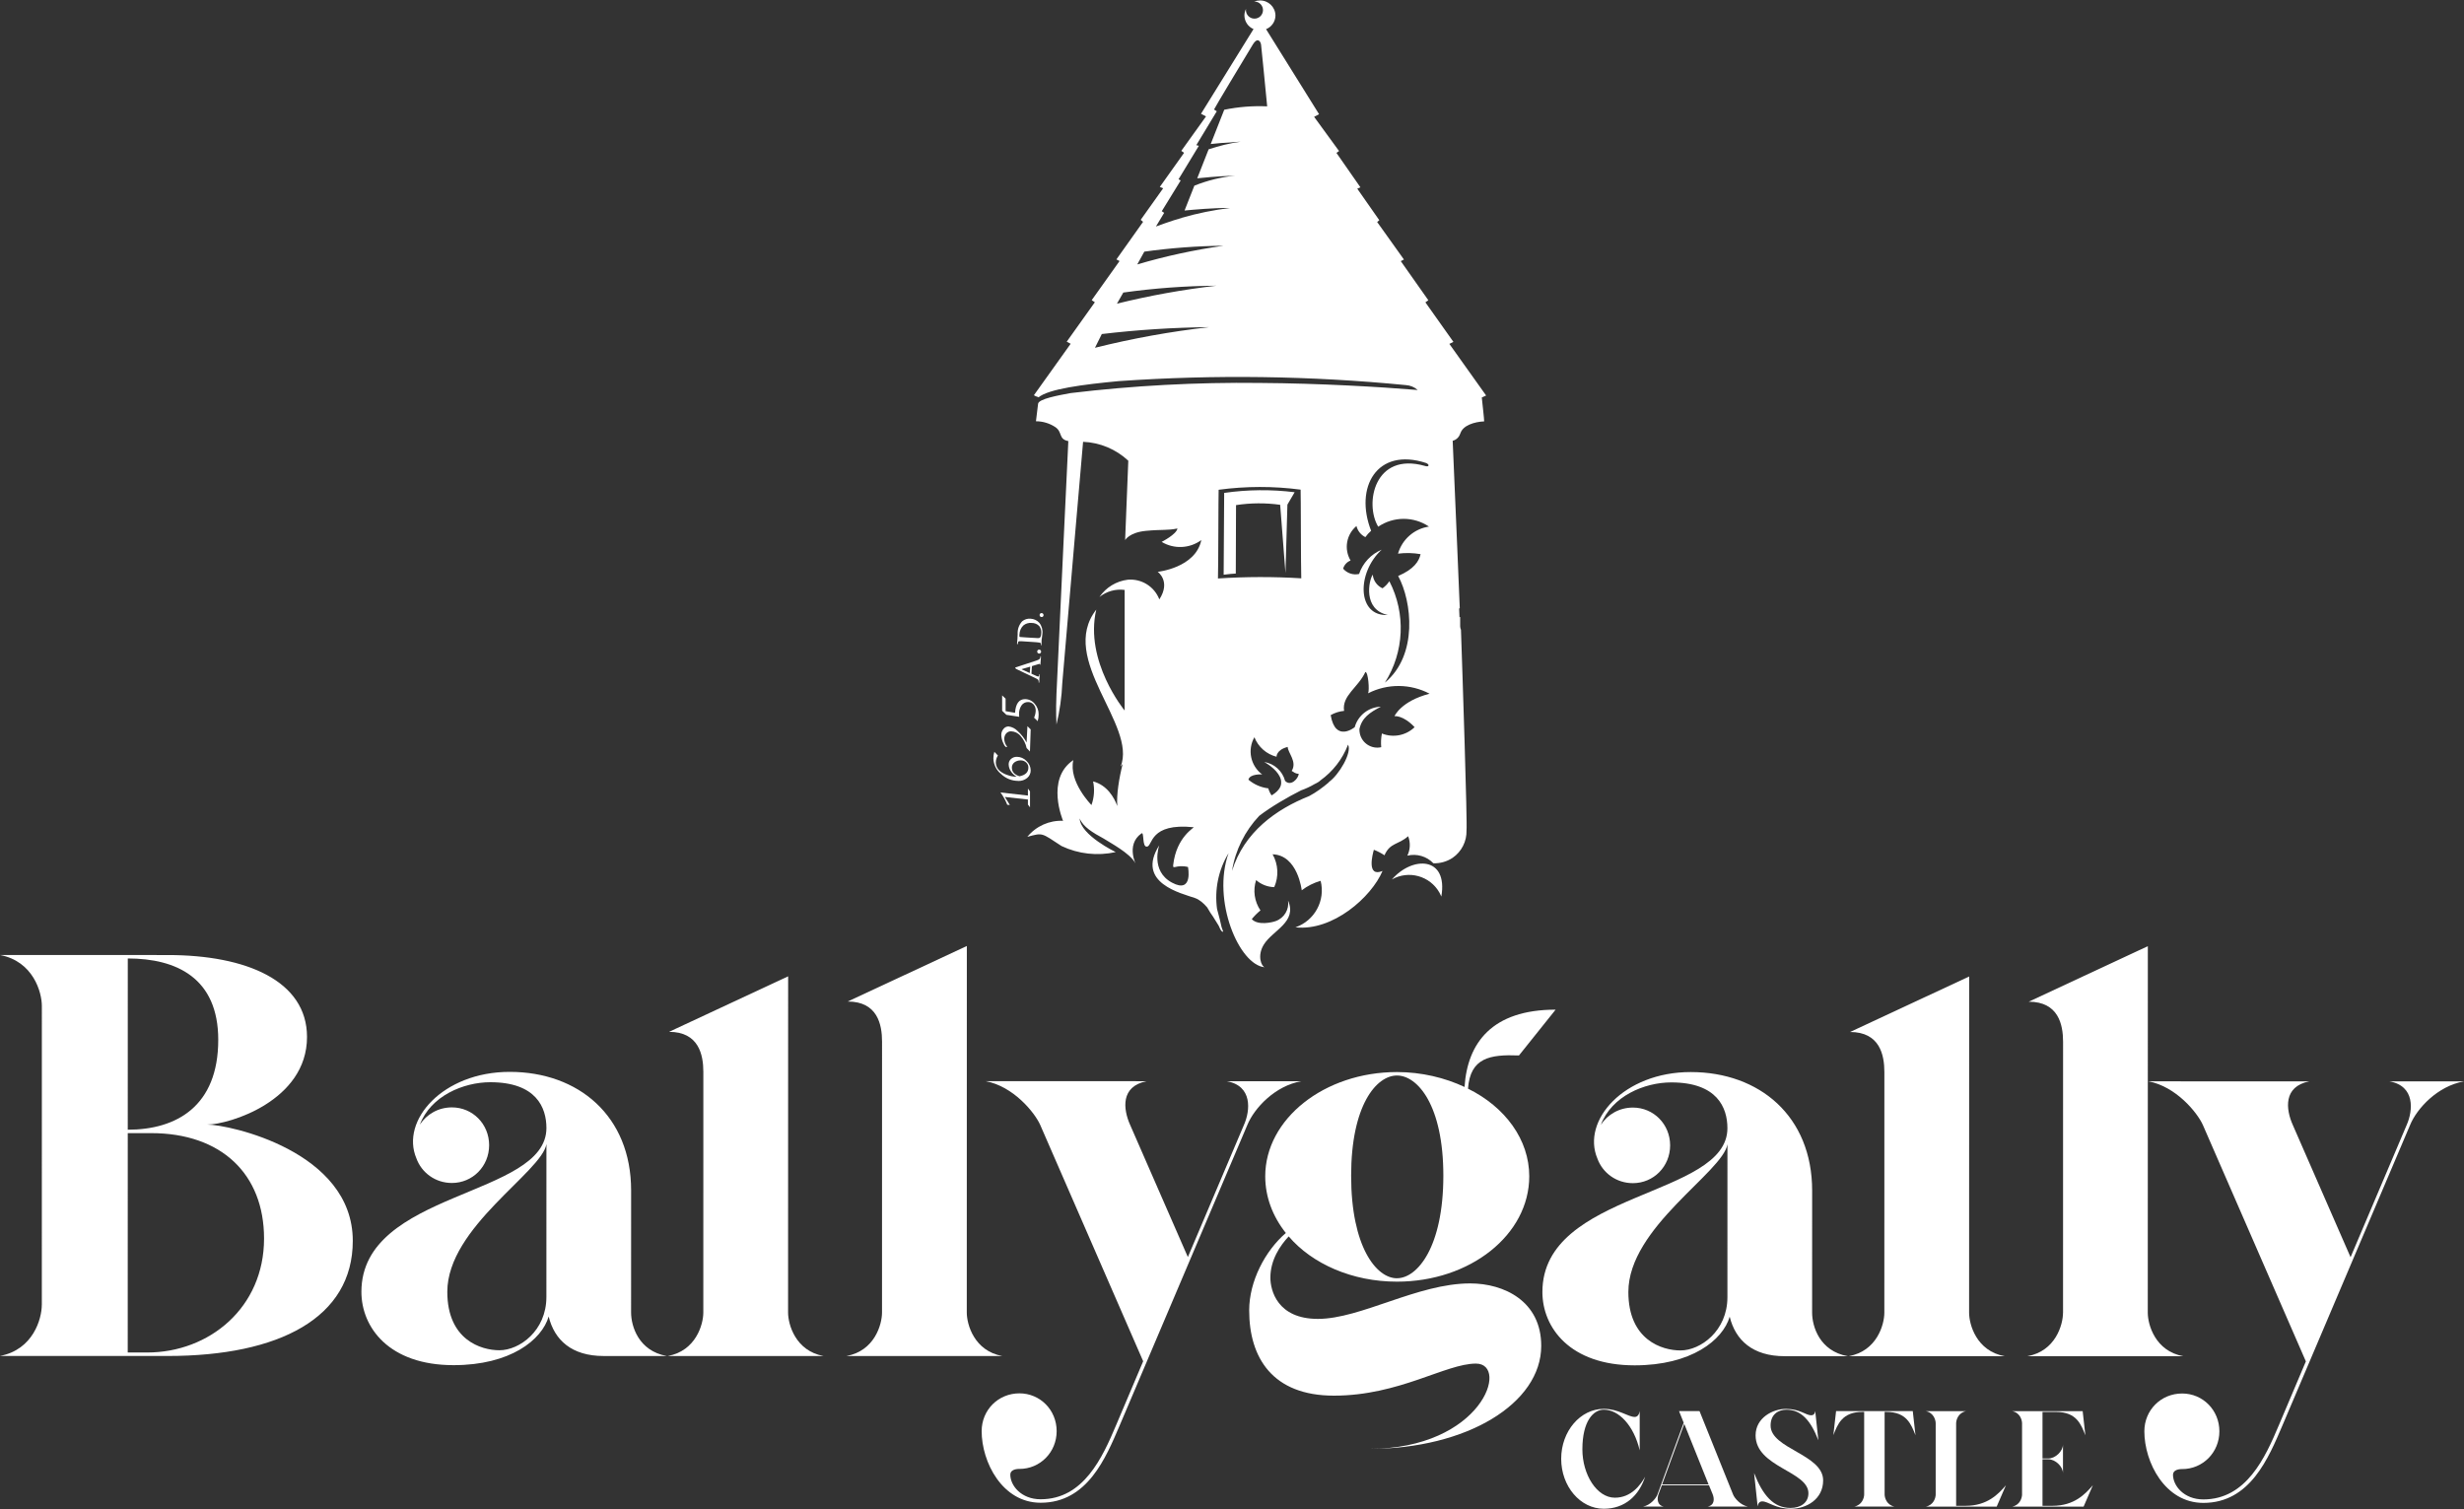 <?xml version="1.0" encoding="UTF-8"?>
<svg id="Layer_1" data-name="Layer 1" xmlns="http://www.w3.org/2000/svg" width="80" height="49" viewBox="0 0 80 49">
  <rect x="0" y="0" width="80" height="49" fill="#333333" stroke="none"/>
  <defs>
    <style>
      .cls-1 {
        fill: #fff;
      }
    </style>
  </defs>
  <g>
    <polygon class="cls-1" points="33.813 20.033 33.813 20.033 33.813 20.033 33.813 20.033"/>
    <path class="cls-1" d="M33.743,21.091c-.001-0-.002-0-.003-0h-0c-.033-.002-.062.023-.064.056-0.0.001-0.0.003-0.0.004-.003.035.023.065.058.068 0.0 0.0.001 0.0.001 0.0.034.004.064-.021.067-.055 0-.001 0-.003 0-.004.003-.036-.024-.067-.06-.069Z"/>
    <path class="cls-1" d="M32.996,21.72l-0.0 0.0.639.305c.053.024.085.047.088.095l-0.0.032c-0.0.009-0.0.013.007.013.007.001.011-.006.012-.019.004-.053.004-.112.005-.123 0-.032.008-.077.011-.111 0-.012 0-.018-.009-.019s-.008.003-.009.015l-0.0.015c-0.0.032-.016.041-.035.04-.022-.003-.043-.01-.063-.02l-.145-.066c-.006-0-.008-.005-.008-.01l.015-.233c-0-.005.003-.009.008-.01l.226-.069c.009-.004.019 0.0.022.009 0.0.001.001.002.001.003-0.0.011-0.0.015.009.015.009.001.008-.012.011-.031.007-.084.012-.159.015-.197s0-.048-.007-.049-.008.005-.009.013c-.001.015-.004.029-.007.043-.007.022-.023.053-.12.084-.163.056-.601.196-.659.217-.024.009-.034.015-.035.024-.001.009.01.017.04.032ZM33.177,21.723l.265-.077c.003 0.0.006 0.0.006.006l-.013.192c-0.0.004-.004.005-.007.004l-.25-.113c-.004-0-.009-.004-.009-.007 0-.003.005-.004.009-.005h-0Z"/>
    <path class="cls-1" d="M33.881,19.979c0-.002 0-.003 0-.005.003-.036-.024-.067-.06-.069-.001-0-.002-0-.003-0-.033-.002-.062.023-.064.056-0.0.001-0.0.003-0.0.004-.003.035.023.065.058.068.001 0.0.001 0.0.002 0.0.033.004.064-.02.067-.053Z"/>
    <path class="cls-1" d="M33.029,20.914l.007.002c.007 0.0.009-.006.011-.017.001-.014.002-.027.005-.04.01-.034.027-.041.062-.041s.063 0.0.222.012l.184.012c.096.006.179.012.222.02.03.006.053.013.053.034.001.013.001.025-0.0.038-0.0.012-0.0.017.007.017s.011-.006.012-.02c0-.014 0-.048.003-.072s0-.048 0-.059c0-.026.007-.062.013-.102s.012-.082.014-.12c.016-.128-.02-.257-.1-.358-.073-.08-.175-.127-.284-.133-.098-.009-.196.021-.272.084-.103.111-.156.259-.147.411-.004.063-.005.129-.007.159-.002.03-.01.095-.013.15-0.0.015-0.0.023.008.023ZM33.1,20.597c.002-.109.046-.213.124-.289.074-.063.171-.093.268-.083.096-.003.189.035.254.106.051.071.072.159.059.245-.005.083-.03.122-.053.134-.026.007-.053.009-.08.006-.02-0-.1-.004-.212-.012l-.132-.008c-.083-.005-.174-.011-.209-.015-.009.001-.017-.005-.02-.014-.003-.023-.004-.045-.003-.068l.003-.002Z"/>
    <path class="cls-1" d="M45.191,28.553c.544-.309,1.234-.118,1.543.425.024.042.045.085.063.129.223-1.306-.936-1.323-1.606-.554Z"/>
    <path class="cls-1" d="M33.059,25.354l-.001.001c.106.004.21-.03.292-.097.074-.061.117-.153.114-.249-.002-.116-.051-.225-.137-.303-.08-.085-.191-.134-.308-.135-.071-.003-.14.022-.194.069-.05.045-.078.11-.076.177.002.08.027.157.072.223.047.074.112.135.189.177l-.031-0c-.09-.003-.18-.021-.265-.053-.084-.026-.164-.067-.234-.12-.093-.069-.148-.178-.148-.294.001-.079.024-.156.068-.221l-.116-.12c-.021.069-.031.14-.031.212.004.197.095.383.248.507.15.144.349.225.557.225ZM32.853,24.923v-.001c-.001-.066.028-.128.08-.169.059-.045.132-.068.206-.066.066-.002.13.023.178.068.047.043.074.104.072.167-0.0.149-.096.242-.288.281-.165-.053-.248-.145-.248-.282Z"/>
    <path class="cls-1" d="M32.676,24.254l.002-.001c.008-.002.017-.004.024-.008-.06-.07-.094-.159-.096-.252-.002-.066.02-.13.062-.18.04-.046.098-.072.159-.07.119.004.231.058.307.15.099.112.167.248.198.394l.108.112.024-.717-.106-.106-.027.529c-.075-.139-.173-.265-.291-.37-.079-.084-.184-.137-.298-.151-.064.002-.125.032-.163.084-.046.054-.071.123-.07.194.003.088.023.174.06.253.04.095.075.141.106.141Z"/>
    <path class="cls-1" d="M33.091,23.272c-.003-.027-.005-.054-.005-.081-.005-.102.023-.203.079-.288.047-.07.127-.112.212-.11.069-.002.135.027.18.078.048.057.073.13.07.204-.003.078-.021.154-.053.225l.117.114c.022-.071.032-.144.031-.218.003-.129-.044-.254-.131-.35-.076-.093-.19-.148-.31-.148-.196-0-.305.148-.325.444l-.307-.053 0-.406-.112-.106-0.0.499.138.132.417.064Z"/>
    <path class="cls-1" d="M41.564,16.391l.172,2.214.063-2.222.235-.402c-.76-.095-1.529-.087-2.288.022-.006.596-.017,2.656-.017,2.656.22-.026.251-.03.394-.038 0-.151.008-1.83.008-2.222.475-.073.957-.076,1.433-.01l0.0.001Z"/>
    <path class="cls-1" d="M32.718,26.021c-.022-.039-.053-.087-.094-.147l.75.084-0.0.164.068.089 0-.519-.068-.088-0.0.225-.89-.1c.09.123.163.256.218.398l.085.01c-.008-.012-.011-.019-.013-.021l-.055-.095Z"/>
    <path class="cls-1" d="M47.416,14.069c.076-.256.452-.375.771-.388 0-.098-.053-.529-.077-.776.082-.034.141-.064.141-.064l-1.194-1.676.132-.065-.91-1.284.096-.068-.895-1.27.102-.053-.869-1.217.07-.058-.716-1.024.102-.045-.778-1.117.085-.06-.81-1.111.161-.085-1.721-2.761c.183-.073.304-.249.305-.446-.005-.274-.232-.491-.505-.486-.065 0-.13.013-.19.036l.024 0c.153.006.272.135.266.288-.006.153-.135.272-.288.266-.148-.006-.266-.128-.266-.276 0-.014.002-.028.004-.041-.035.067-.053.14-.053.215.002.193.118.366.296.441l-1.705,2.75.162.086-.802,1.118.09.064-.788,1.107.109.044-.729,1.024.077.065-.866,1.22.102.053-.904,1.27.102.068-.913,1.28.128.068s-.894,1.249-1.194,1.671c.077.053.159.053.147.071.326-.276,1.448-.42,2.604-.529,3.107-.217,6.228-.174,9.328.129.142.009.276.065.383.159-1.229-.101-3.148-.216-5.132-.229-2.051-.025-4.101.085-6.137.329-.355.067-1.065.187-1.058.357-.025.159-.042.387-.068.558.223 0.0.442.066.628.189.241.162.095.393.423.455,0,0-.277,5.819-.385,8.208-.026.582-0.0.952-0.0.993.107-.442.17-.894.189-1.348.241-2.759.649-7.603.675-7.83.547.022,1.068.24,1.468.614l-.103,2.576s.137-.248.675-.299c.538-.051.691-.008,1.023-.077-.025.188-.512.435-.512.435.402.242.91.218,1.288-.059-.187.904-1.416,1.031-1.416,1.031,0,0,.435.306.053.895-.161-.417-.578-.677-1.023-.639-.374.045-.71.25-.922.562.23-.186.526-.269.819-.23l-.001,3.915s-1.314-1.595-.921-3.276c-1.254,1.611,1.33,3.736.793,5.093.023-.026.043-.053.064-.081-.114.446-.205,1.001-.174,1.364-.105-.282-.33-.676-.786-.799.054.256.036.522-.053.768,0,0-.751-.759-.589-1.459-.913.614-.333,1.971-.333,1.971-.447-.02-.877.173-1.16.52.512-.137.444-.137,1.111.299.548.259,1.167.328,1.758.196,0,0-1.143-.548-1.17-1.092.111.275.429.463.78.654.2.13.852.472,1.028.797.059.109-.337-.585.196-.964.102-.073.011.453.184.428.186-.026.077-.777,1.509-.63.053.005-.556.297-.66,1.225-.019.17.09-.026.48.066,0,0,.179.885-.523.506-.709-.383-.409-1.212-.409-1.212-.779,1.228.728,1.562,1.162,1.715.145.051.279.169.393.303.072.126.137.231.192.302.055.088.114.185.181.291.073.166.106.212.11.171.006.009.011.016.016.025.008.012.025.003.02-.01-.021-.048-.035-.097-.053-.145-.025-.128-.077-.333-.146-.584-.084-.62.04-1.26.374-1.81-.547,1.534.341,3.634,1.176,3.704-.106-.022-.256-.37-.033-.733.287-.471,1.096-.729.789-1.433.042.288-.124.565-.397.665-.111.043-.582.154-.781-.063.084-.103.179-.198.282-.282-.197-.289-.249-.653-.141-.985.163.143.371.224.588.229.152-.344.132-.739-.053-1.066.819.026.946,1.169.946,1.169.183-.141.392-.245.614-.308.161.64-.195,1.296-.819,1.51,1.217.134,2.472-.987,2.828-1.83-.524.218-.324-.538-.281-.688.122.047.237.107.345.179.178-.414.451-.337.768-.619.08.205.07.434-.026.631.306-.074.629.021.846.248.221.006.439-.055.623-.177.292-.2.462-.535.452-.889.03-.236-.134-5.177-.18-6.515-.016-.036-.026-.074-.026-.114l0-.285c0-.006.002-.012.002-.018-.008.003-.016.006-.024.009-.003-.093-.007-.189-.012-.284.012-.004.021-.007.021-.007,0,0-.139-3.378-.23-5.437.121-.031.216-.126.248-.246ZM35.551,11.291h-0s.222-.446.222-.446c1.158-.137,2.322-.212,3.488-.224-1.25.141-2.489.365-3.709.67ZM36.267,9.858l0-.003.204-.357c1.001-.14,2.01-.215,3.02-.222-1.086.126-2.163.32-3.224.582ZM36.924,8.585l.229-.415c.852-.119,1.711-.183,2.572-.192-.947.134-1.883.336-2.801.607ZM39.745,3.564l.002.001c-.139.354-.287.728-.438,1.111.125-.015.426-.045.972-.077-.353.051-.701.135-1.04.249l-.37.941c.153-.017.644-.067,1.23-.087-.454.046-.899.156-1.323.326l-.318.807c.264-.026.976-.091,1.476-.083-.531.064-1.055.171-1.569.32l-0.0.004c-.285.073-.837.278-.837.278l.268-.444-.078-.053.614-.998-.07-.038.66-1.088-.083-.02.665-1.1c-.031-.017-.061-.036-.089-.058.058-.12.86-1.451,1.263-2.116.137-.227.25-.116.265.021.044.462.106,1.012.197,1.993-.468-.021-.938.016-1.397.111ZM43.849,18.197c-.219-.369-.138-.843.192-1.119.038.157.144.289.289.361.054-.077.117-.146.187-.207-.55-1.402.183-2.724,1.786-2.2.125.053.093.142-.04.095-1.64-.466-1.967,1.227-1.516,1.973.497-.338,1.15-.34,1.648-.004-.478.071-.871.414-1.005.879.244-.031.491-.026.733.017-.053.231-.212.486-.728.708.447.82.651,2.572-.431,3.463.63-.994.685-2.247.145-3.293-.059.09-.134.168-.222.23-.178-.08-.299-.249-.317-.443-.128.179-.328,1.137.49,1.309-1.005.057-1.019-1.37-.2-2.12-.347.146-.614.433-.734.789-.191.043-.391-.024-.518-.173.035-.121.124-.219.242-.264ZM39.544,18.781c.012-.249.014-2.765.022-2.88.883-.119,1.779-.121,2.662-.004.008.069.008,2.624.021,2.879-.901-.056-1.804-.054-2.705.005ZM41.596,25.406c.004.072-.016.241-.309.418-.05-.069-.086-.147-.109-.229-.238-.028-.463-.127-.645-.282.049-.199.446-.17.446-.17-.378-.281-.486-.8-.251-1.208l0.0.002c.124.314.391.549.718.632,0,0-.013-.223.362-.319.008.196.316.482.13.779.07.034.103.09.227.093-.004.152-.257.426-.442.229-.085-.32-.351-.56-.678-.612.285.157.563.425.551.667ZM43.137,25.396c.005-.001.011-.002.016-.004-.2.171-.42.333-.648.454-0.0 0-0.0 0-0.0 0-1.07.426-2.109,1.164-2.503,2.425l0-.003c.108-.675.421-1.291.88-1.779.376-.291.944-.62,1.361-.829.153-.054.299-.122.437-.203.111-.053.165-.092.189-.119.402-.287.718-.689.899-1.162.136.256-.298.99-.631,1.22ZM46.415,22.522c-.934.243-1.139.729-1.139.729,0,0,.281-.038.653.358-.283.272-.699.352-1.062.205-.029.146-.036.296-.022.445-.314.07-.625-.128-.694-.442-.01-.047-.015-.095-.014-.144.077-.37.338-.542.696-.729-.398.012-.742.282-.849.665,0,0-.627.516-.78-.392.134-.076.282-.123.435-.137-.077-.499.46-.759.691-1.263.093-.005.138.595.089.692.628-.321,1.373-.316,1.996.013l-.001.001Z"/>
  </g>
  <g>
    <g>
      <path class="cls-1" d="M1.358,42.367l.001-9.706c0-.446-.279-1.45-1.357-1.655l5.448.001c2.547 0,4.518.837,4.518,2.66-0,2.083-2.548,2.844-3.236,2.844.688 0,4.723.856,4.722,3.776-0,2.492-2.381,3.737-6.007,3.737l-5.448-.001c1.079-.204,1.357-1.208,1.358-1.655ZM4.149,31.118l-.001,5.56c1.581 0,2.938-.762,2.938-2.919 0-2.008-1.357-2.641-2.937-2.641ZM4.779,43.911c2.008 0,3.794-1.45,3.794-3.7 0-2.101-1.394-3.422-3.663-3.422l-.762-0-.001,7.122.632 0Z"/>
      <path class="cls-1" d="M21.645,44.025l-2.046-0c-1.041-0-1.599-.521-1.785-1.283-.223.762-1.246,1.58-3.087,1.58-2.101-0-2.993-1.228-2.993-2.381 0-3.291,6.006-3.067,6.007-5.317 0-.67-.335-1.488-1.822-1.488-.874-0-1.934.446-2.287,1.375.223-.334.595-.558,1.041-.558.67 0,1.208.539,1.208,1.227s-.539,1.227-1.209,1.227c-.539-0-.985-.335-1.153-.8-.521-1.227.856-2.808,3.031-2.807,2.231 0,3.942,1.432,3.941,3.85l-.001,3.961c-0.0.446.242,1.246,1.153,1.413ZM16.215,43.838c.651 0,1.525-.632,1.525-1.729l.001-4.965c-.149.911-3.217,2.696-3.218,4.797-0,1.562,1.097,1.897,1.692,1.897Z"/>
      <path class="cls-1" d="M21.721,33.501l3.868-1.803-.002,10.915c-0.0.39.242,1.246,1.153,1.413l-5.058-.001c.911-.167,1.153-1.023,1.153-1.413l.001-7.81c0-.558-.149-1.302-1.115-1.302ZM28.637,42.613l.001-8.795c0-.558-.149-1.302-1.115-1.302l3.868-1.803-.002,11.9c-0.0.39.242,1.246,1.153,1.413l-5.058-.001c.911-.167,1.153-1.023,1.153-1.413Z"/>
      <path class="cls-1" d="M33.1,47.69c-.167-0-.298.056-.298.186-0.0.353.353.8.985.8,1.395 0,2.008-1.357,2.455-2.417l.874-2.064-3.346-7.68c-.186-.409-.874-1.246-1.766-1.413l5.225.001c-.855.167-.762.911-.539,1.413l1.877,4.296,1.823-4.295c.205-.465.279-1.264-.558-1.413l2.417 0c-.855.149-1.525.874-1.748,1.413l-4.148,9.762c-.446,1.041-1.042,2.51-2.566,2.51-1.246-0-1.915-1.321-1.915-2.325 0-.688.539-1.227,1.227-1.227.669 0,1.208.539,1.208,1.227s-.539,1.227-1.209,1.227Z"/>
      <path class="cls-1" d="M41.841,40.142c-.279.297-.595.762-.595,1.339-0.0.409.223,1.339,1.543,1.339,1.395 0,3.236-1.153,4.946-1.152,1.097 0,2.306.577,2.305,2.027-0,1.86-2.399,3.347-5.597,3.346,3.682.001,4.575-2.77,3.478-2.77-.986-0-2.492,1.041-4.612,1.041-1.99-0-2.752-1.228-2.751-2.771 0-.948.521-1.934,1.19-2.51-.428-.539-.669-1.171-.669-1.841 0-1.859,1.916-3.384,4.277-3.384.8 0,1.562.186,2.194.484.093-1.432.893-2.51,2.957-2.51l-1.19,1.487c-.948-.037-1.58.074-1.655,1.078,1.208.595,1.989,1.655,1.989,2.845-0,1.897-1.916,3.421-4.296,3.421-1.451-0-2.752-.577-3.514-1.469ZM45.355,41.5c.669 0,1.506-1.023,1.507-3.328 0-2.287-.836-3.254-1.506-3.254-.67-0-1.488.967-1.488,3.254-0,2.306.818,3.329,1.487,3.329Z"/>
      <path class="cls-1" d="M59.989,44.031l-2.045-0c-1.041-0-1.599-.521-1.785-1.283-.223.762-1.246,1.58-3.087,1.58-2.101-0-2.994-1.228-2.994-2.381 0-3.291,6.006-3.067,6.007-5.317 0-.67-.334-1.488-1.822-1.488-.874-0-1.934.446-2.287,1.375.223-.334.595-.558,1.041-.558.669 0,1.208.539,1.208,1.227s-.539,1.227-1.209,1.227c-.539-0-.985-.335-1.153-.8-.52-1.227.856-2.808,3.031-2.807,2.231 0,3.942,1.432,3.942,3.85l-.001,3.961c-0.0.446.242,1.246,1.153,1.413ZM54.56,43.844c.651 0,1.525-.632,1.525-1.729l.001-4.965c-.149.911-3.217,2.696-3.217,4.797-0,1.562,1.097,1.897,1.692,1.897Z"/>
      <path class="cls-1" d="M60.066,33.506l3.868-1.803-.002,10.915c-0.0.39.242,1.246,1.153,1.413l-5.058-.001c.911-.167,1.153-1.023,1.153-1.413l.001-7.81c0-.558-.149-1.302-1.116-1.302ZM66.982,42.619l.001-8.795c0-.558-.149-1.302-1.116-1.302l3.868-1.803-.002,11.9c-0.0.39.242,1.246,1.153,1.413l-5.058-.001c.911-.167,1.153-1.023,1.153-1.413Z"/>
      <path class="cls-1" d="M70.85,47.695c-.167-0-.298.056-.298.186-0.0.353.353.8.985.8,1.395 0,2.009-1.357,2.455-2.417l.874-2.064-3.346-7.68c-.186-.409-.874-1.246-1.766-1.413l5.225.001c-.856.167-.763.911-.539,1.413l1.877,4.296,1.823-4.295c.205-.465.279-1.264-.558-1.413l2.417 0c-.855.149-1.525.874-1.748,1.413l-4.148,9.762c-.446,1.041-1.042,2.51-2.566,2.51-1.246-0-1.915-1.321-1.915-2.325 0-.688.539-1.227,1.227-1.227.67 0,1.209.539,1.209,1.227s-.539,1.227-1.209,1.227Z"/>
    </g>
    <g>
      <path class="cls-1" d="M52.07,48.984c-.762-0-1.382-.727-1.382-1.622 0-.895.621-1.622,1.383-1.621.483 0.0.784.262,1.006.262.098 0.0.146-.093.16-.191l-0,1.276c-.19-.811-.682-1.321-1.165-1.321-.332-0-.696.359-.696,1.289-0.0.82.47,1.569,1.054,1.569.532 0.0.833-.412.984-.682-.199.612-.656,1.041-1.343,1.041Z"/>
      <path class="cls-1" d="M55.609,48.52l-.124-.301-1.529-0-.111.301c-.04.115-.058.35.177.394l-.678-0c.244-.044.43-.279.47-.394l.851-2.33-.151-.377.665 0,1.089,2.707c.044.115.235.346.483.394l-1.312-0c.253-.049.213-.284.169-.394ZM55.472,48.192l-.788-1.963-.718,1.963,1.506 0Z"/>
      <path class="cls-1" d="M58.803,45.95c.071 0.0.12-.04.133-.137l.102.948c-.248-.638-.554-.993-1.037-.993-.261-0-.514.146-.514.514-0.0.758,1.706.931,1.706,1.781-0.0.616-.549.922-1.041.921-.514-0-.74-.239-.935-.239-.08-0-.133.049-.151.16l-.115-1.081c.283.727.633,1.134,1.183,1.134.332 0.0.581-.173.581-.478 0-.718-1.715-.846-1.715-1.879 0-.576.567-.86.984-.859.452 0.0.651.208.82.208Z"/>
      <path class="cls-1" d="M59.524,46.597l.089-.784,2.49 0.0.088.784c-.142-.354-.283-.758-.953-.758l-.049-0-0,2.681c-0.0.106.067.346.323.394l-1.311-0c.257-.049.324-.288.324-.394l0-2.681-.049-0c-.669-0-.811.403-.953.758Z"/>
      <path class="cls-1" d="M65.128,48.22l-.301.696-2.304-0c.257-.049.324-.288.324-.394l0-2.313c0-.106-.067-.346-.323-.394l1.311 0c-.257.049-.324.288-.324.394l-0,2.68.306 0c.709 0,1.068-.385,1.312-.669Z"/>
      <path class="cls-1" d="M67.95,48.22l-.301.696-2.322-0c.257-.049.324-.288.324-.394l0-2.313c0-.106-.066-.346-.323-.394l2.291 0.0.088.784c-.142-.354-.283-.758-.953-.758l-.439-0-0,1.511.191 0c.226 0.0.474-.235.474-.457l-0.0.939c0-.222-.248-.456-.474-.456l-.191-0-0,1.511.323 0c.709 0,1.068-.385,1.312-.669Z"/>
    </g>
  </g>
</svg>